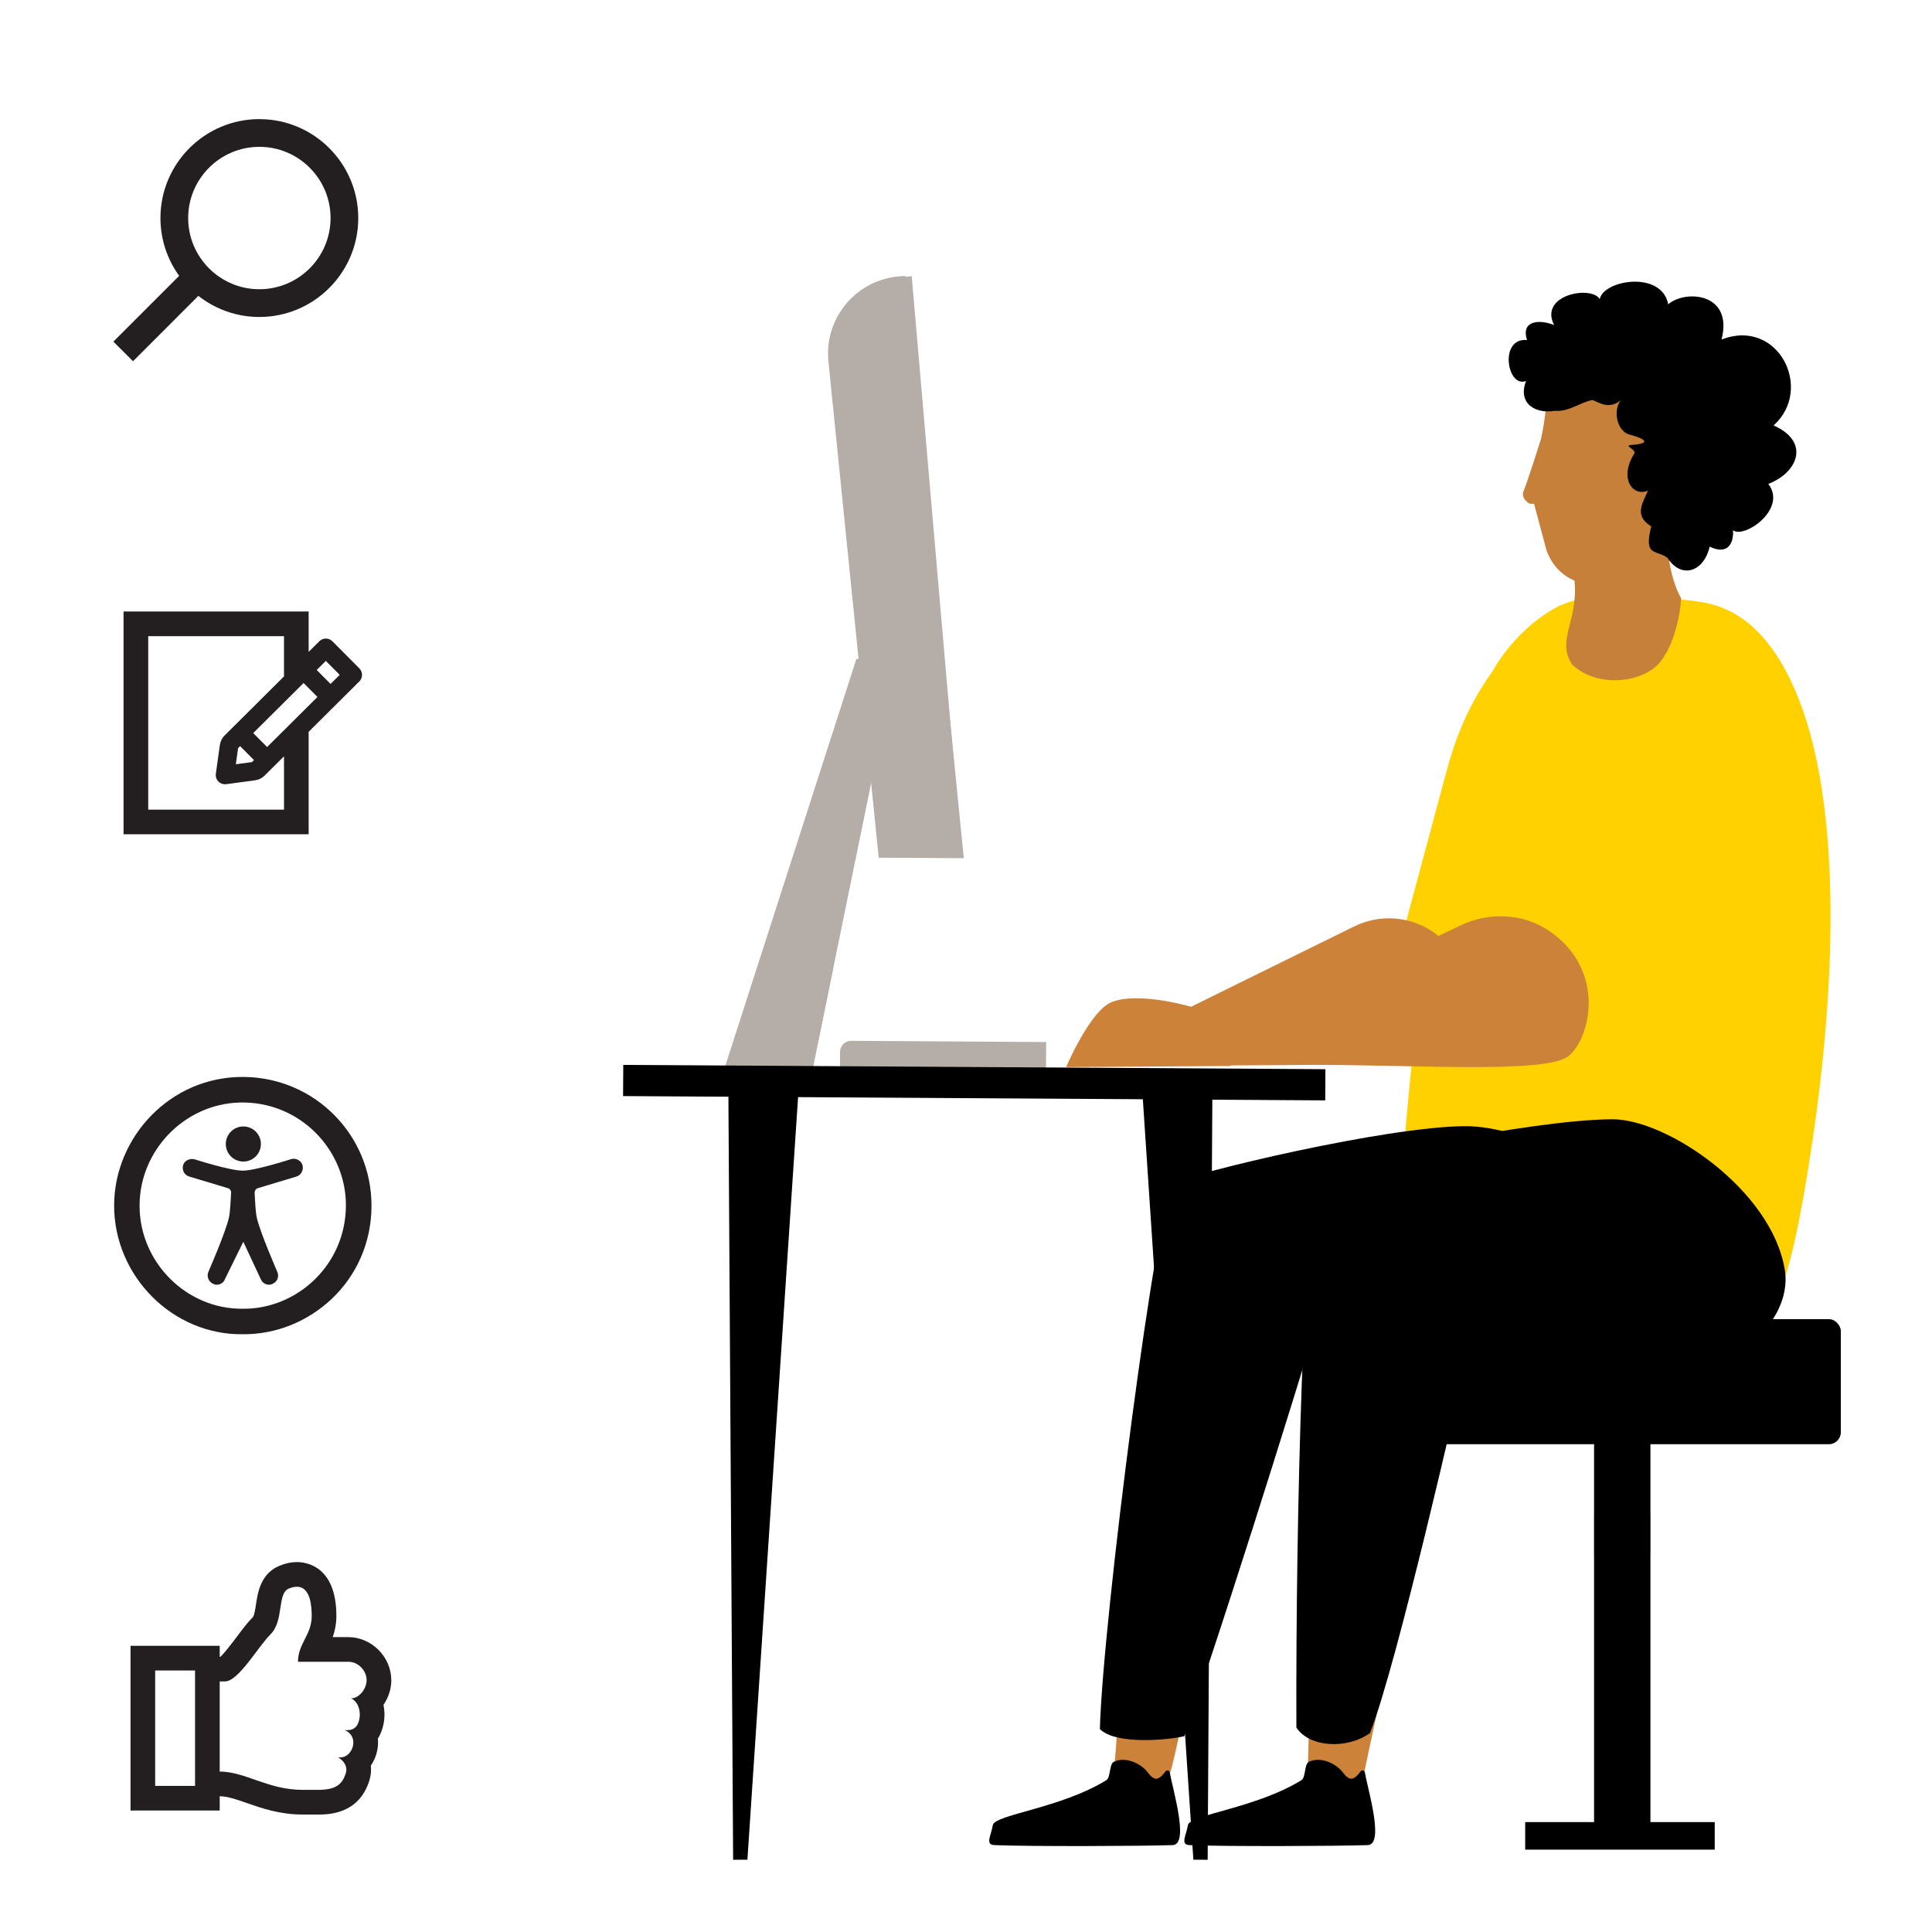 <?xml version="1.0" encoding="UTF-8"?>
<svg xmlns="http://www.w3.org/2000/svg" viewBox="0 0 1080 1080">
  <defs>
    <style>
      .cls-1, .cls-2, .cls-3, .cls-4, .cls-5, .cls-6, .cls-7, .cls-8 {
        stroke-width: 0px;
      }

      .cls-2 {
        fill: #231f20;
      }

      .cls-3 {
        fill: #c78039;
      }

      .cls-4 {
        fill: #cc8339;
      }

      .cls-5 {
        fill: #b4aea9;
      }

      .cls-6 {
        fill: #b5ada8;
      }

      .cls-7 {
        fill: #ffd100;
      }

      .cls-8 {
        fill-rule: evenodd;
      }
    </style>
  </defs>
  <polygon class="cls-6" points="405.22 596.52 478.72 368.36 494.9 367.56 431.15 596.69 405.22 596.52"/>
  <polygon class="cls-6" points="428.45 596.67 496.26 350.66 497.82 384.89 454.4 596.82 428.45 596.67"/>
  <polygon class="cls-6" points="454.4 596.82 428.45 596.67 441.78 548.26 465.64 541.96 454.4 596.82"/>
  <path class="cls-6" d="m584.71,598.62l-115.17-.7.06-9.91c.02-3.44,2.83-6.19,6.25-6.17l108.96.67-.1,16.12h0Z"/>
  <path class="cls-6" d="m506.48,154.34h0l32.27,325.4-47.55-.28-28.17-278.02c-2.2-25.44,17.94-47.25,43.45-47.1h0Z"/>
  <polygon class="cls-6" points="533.6 431.17 520.54 431.1 496.76 156.21 509.65 154.35 533.6 431.17"/>
  <rect class="cls-5" x="891.09" y="846.12" width="31.51" height="22.69"/>
  <rect class="cls-1" x="768.69" y="737.42" width="260.34" height="69.9" rx="6.66" ry="6.66"/>
  <rect class="cls-1" x="891.09" y="797.94" width="31.51" height="228.32"/>
  <path class="cls-4" d="m665.62,948.33c-6.04,12.53-8.52,37.61-14.18,50.27-10.95-.97-17.31-4.08-29.1-4.95,1.56-14.26,3.06-41.56,4.65-56.74,9.23,6.45,36.16,11.79,38.63,11.41v.02Z"/>
  <path class="cls-4" d="m764.62,951.19c2.13.25,4.4-.3,6.72-1.1-2.83,13.31-9.23,42.11-11.66,55.49-10.95.97-17.46,1.56-27.92-1.16-1.99-14.22,1.48-45.9-.7-61.03,10.61,4.71,22.53,7.37,33.58,7.82l-.02-.02Z"/>
  <path class="cls-7" d="m860.4,347.04l-18.72,178.16c-13.78,22.29-62.17,40.19-62.17,40.19l4.65-43.19s11.88-44.52,24.81-92.39c8.75-32.44,24.11-59.04,51.45-82.75l-.02-.02Z"/>
  <path class="cls-7" d="m983.01,739.52c8.87-6.82,17.65-17.88,29.96-100.33,5.71-38.31,24.87-176.89-10.48-255.63-12.7-28.29-27.56-38.01-35.84-42.07-10.37-5.09-19.8-5.94-38.73-7.23-24.28-1.65-39.52-2.7-55.39,4.02,0,0-18.91,8.03-34.51,30.89-23.43,34.3-46.04,154.15-56.38,317.01,7.65,5.47,141.5,99.36,201.36,53.34h.02Z"/>
  <path class="cls-1" d="m656.02,661.46c9.57-5.62,119.18-31.84,163.28-31.93,30.6-.06,90.89,24.55,98.11,69.1,5.16,31.85-19.8,60.77-48.9,56.57l-131.42-18.95s-41.74,137.38-75.06,234.31c-9.7,2.22-38.46,4.82-47.19-4.01,1.54-60.67,32.5-300.04,41.18-305.12l.02.02Z"/>
  <path class="cls-1" d="m738.07,657.61c7.37-9.04,119.18-31.84,163.28-31.93,30.6-.06,89.13,39.6,96.36,84.15,5.16,31.85-36.77,61.94-65.87,57.75l-114.45,2.15s-36.64,162.29-51.62,199.14c-13.35,9.3-33.87,7.75-41.08-3.13-.47-115.25,4.1-296.77,13.38-308.12Z"/>
  <path class="cls-7" d="m959.53,340.22c2.32.74,5.41,1.92,8.81,3.78,40.26,22.12,43.93,97.4,34.55,141.22-17.96,83.89-99.02,123.7-112.16,129.89l-47.48-111.74c49.26-27.85,79.98-151.76,116.26-163.16l.02.02Z"/>
  <path class="cls-1" d="m738.86,983.9c-2.52-.38-5.09-.11-7.35,1.08-2.3,1.21-1.67,8.69-3.89,10.08-25.49,15.79-62.65,19.31-63.58,25.23-.87,5.6-4.46,10.93.85,11.14,21.45.85,83.53.55,99.7,0,9.45-.32.02-31.08-1.63-40.68-.19-1.12-1.61-1.46-2.32-.59-1.39,1.73-3.78,5.05-6.38,3.93-2.16-.93-3.23-3.08-4.8-4.69-2.62-2.7-6.59-4.9-10.61-5.51h0Z"/>
  <path class="cls-1" d="m629.8,983.9c-2.52-.38-5.09-.11-7.35,1.08-2.3,1.21-1.67,8.69-3.89,10.08-25.49,15.79-62.65,19.31-63.58,25.23-.87,5.6-4.46,10.93.85,11.14,21.45.85,83.53.55,99.7,0,9.45-.32.02-31.08-1.63-40.68-.19-1.12-1.61-1.46-2.32-.59-1.39,1.73-3.78,5.05-6.38,3.93-2.16-.93-3.23-3.08-4.8-4.69-2.62-2.7-6.59-4.9-10.61-5.51h0Z"/>
  <path class="cls-4" d="m671.53,595.7l144.16-.99s10.88-31.89-.87-57.43c-9.95-21.6-36.52-29.9-57.86-19.38l-95.7,47.12,10.27,30.68h0Z"/>
  <path class="cls-4" d="m689.49,571.18c-27.7-12.17-59.32-17.03-70.52-9.68-11.22,7.35-23.01,35.02-23.01,35.02l91.9-.63,1.65-24.72h-.02Z"/>
  <path class="cls-4" d="m728.17,595.31c59.44-.49,136.38,5.41,148.87-5.13,12.15-10.27,20.71-47.5-10.37-69.33-14.69-10.33-34.04-11.28-50.23-3.53l-98.83,47.31,10.55,30.68h0Z"/>
  <rect class="cls-1" x="852.59" y="1018.56" width="105.95" height="15.4"/>
  <rect class="cls-1" x="535.9" y="408.95" width="17.43" height="392.51" transform="translate(-63.91 1146.11) rotate(-89.65)"/>
  <polygon class="cls-1" points="637.81 598.74 677.8 598.99 675.09 1039.62 667.1 1039.58 637.81 598.74"/>
  <polygon class="cls-1" points="417.81 1039.58 409.82 1039.62 407.1 598.99 447.1 598.74 417.81 1039.58"/>
  <path id="Head" class="cls-3" d="m945.49,239c-3.92-35.32-78.48-43.16-80.78-15.24-1.62,15.24-3.36,21.87-3.36,21.87,0,0-7.53,23.89-9.55,28.59-2.02,4.7,3.36,7.38,3.36,7.38h2.38l7.02,26.21c3.48,9.2,9.45,14.15,15.58,16.76,2.31,22.39-10.43,33.53-1.24,46.96,14.29,13.42,39.96,10.22,49.35-1.73,10.38-13.22,11.55-35.25,11.55-35.25-3.53-6.37-5.51-13.88-6.63-20.5,8.4-20.1,16.25-39.72,12.32-75.04Z"/>
  <path class="cls-8" d="m991.45,237.83c22.65-20.29,2.58-60.35-29.09-48.04,6.67-26.01-19.99-28.06-29.82-19.71-3.62-18.92-35.97-13.71-38.27-2.92-4.85-7.79-34.13-2.34-25.52,14.54-8.63-3.44-18.62-2.28-15.14,8.38-15.78-1.44-11.17,27-.56,22.91-4.85,12.93,5.68,18.53,16.3,16.64,7.6.72,13.99-4.79,20.92-6.04,4.66,2.05,9.82,5.4,16.36-.36-5.21,4.6-3.43,18.72,5.49,20.01,9.47,2.78,9.42,4.83-.34,5.52-4.41.31,3.18,2.54,1.76,4.83-8.66,13.98-.77,24.31,7.73,20.66-3.64,7.9-7.58,14.19,1.82,20.04-4.54,17.23,2.93,12.8,9.11,17.61,7.4,11.69,20.16,8.18,23.51-6.32,10.1,4.89,13.5-1.82,13.07-9.16,6.26,4.83,30.53-11.86,19.71-25.92,16.29-6.13,23.83-23.45,2.95-32.68"/>
  <path class="cls-2" d="m135.85,745.84c-39.28.62-72.2-32.51-72.05-72.22.14-37.73,31.24-72.03,72.53-71.6,39.75.41,71.36,32.53,71.33,71.98-.02,42.38-34.96,72.22-71.81,71.83v.02Zm-.14-14.25c29.93.36,57.63-24.19,57.66-57.87.03-30.89-25.76-58.37-59.56-57.39-30.65.9-55.87,26.72-55.79,57.84.09,31.82,26.57,57.78,57.66,57.42h.02Zm10.13-16.4c.88,1.93,2.63,2.98,4.56,2.98.7,0,1.4-.18,2.1-.53,2.63-1.23,3.68-4.2,2.45-6.83,0,0-9.64-22.07-11.39-30.13-.7-2.8-1.05-10.34-1.23-13.84,0-1.23.7-2.28,1.75-2.63l21.55-6.48c2.63-.7,4.2-3.68,3.5-6.31s-3.68-4.2-6.31-3.5c0,0-19.97,6.48-27.15,6.48s-26.8-6.31-26.8-6.31c-2.63-.7-5.61.53-6.48,3.15-.88,2.8.7,5.78,3.5,6.48l21.55,6.48c1.05.35,1.93,1.4,1.75,2.63-.18,3.5-.53,11.04-1.23,13.84-1.75,8.06-11.39,30.13-11.39,30.13-1.23,2.63,0,5.61,2.45,6.83.7.35,1.4.53,2.1.53,1.93,0,3.85-1.05,4.56-2.98l10.34-21.02,9.81,21.02Zm-9.81-85.49c5.42,0,9.81,4.39,9.81,9.81s-4.39,9.81-9.81,9.81-9.81-4.39-9.81-9.81,4.39-9.81,9.81-9.81Z"/>
  <path class="cls-2" d="m218.72,939.11c-.06-12.98-11.06-23.95-24.01-23.95h-8.72c1.16-3.31,2.04-7.19,2.04-11.79,0-27.98-16.89-30.16-22.07-30.16-3.16,0-6.45.7-9.77,2.08-10.51,4.35-12.12,15.08-13.08,21.49-.32,2.15-.92,6.15-1.67,7.12-2.98,2.98-5.97,6.95-9.13,11.16-2.41,3.2-6.63,8.82-9.13,11.12h-.36v-6.16h-49.85v92.08h49.85v-7.99c4.36.03,9.36,1.77,15.14,3.79,8.22,2.87,18.45,6.44,31.18,6.44h8.51c5.68,0,22.97,0,28.85-19.1.85-2.77,1.1-5.55.8-8.25,1.71-2.48,2.96-5.36,3.59-8.51.45-2.25.55-4.47.34-6.61.45-.7.85-1.42,1.21-2.18,2.53-5.37,3.06-11.26,1.92-16.65,2.84-4.14,4.41-9.03,4.39-13.93Zm-109.69,59.2h-22.29v-64.51h22.29v64.51Zm87.34-48.93s-.06,0-.09,0c4.75,2.3,6.08,9.32,3.67,14.44-.98,2.08-3.15,3.33-5.45,3.33h-.13c-.14,0-1.75,0-1.63.05,8.46,3.51,4.48,15.22-2.51,15.22-.45,0-.9-.05-1.37-.15h0s6.17,3.31,4.45,8.9c-2.09,6.79-6.1,9.37-15.67,9.37h-8.51c-19.33,0-31.86-10.17-46.32-10.23v-50.36h2.85c7.67,0,18.39-19.18,25.57-26.36,7.67-7.67,3.55-22.8,10.23-25.57,1.72-.71,3.21-1.03,4.5-1.03,7.58,0,8.29,10.88,8.29,16.37,0,10.6-7.67,15.34-7.67,25.57,0,0,0,0,0,0h28.13c5.71,0,10.21,5.12,10.23,10.23.02,5.08-4.34,10.21-8.57,10.21Z"/>
  <path class="cls-2" d="m144.99,66.58c-30.49,0-55.3,24.81-55.3,55.3,0,12.06,3.89,23.22,10.47,32.32l-36.77,36.77,10.96,10.96,36.54-36.54c9.41,7.37,21.23,11.8,34.08,11.8,30.49,0,55.3-24.81,55.3-55.3s-24.79-55.3-55.29-55.3Zm0,95.1c-21.95,0-39.8-17.85-39.8-39.8s17.85-39.8,39.8-39.8,39.8,17.85,39.8,39.8-17.85,39.8-39.8,39.8Z"/>
  <path class="cls-2" d="m200.88,373.63l-15.05-15.14c-.97-.97-2.28-1.52-3.65-1.52h-.02c-1.36,0-2.68.54-3.64,1.5l-5.98,5.94v-22.59h-103.47v124.54h103.47v-57.27l28.31-28.15c2.02-2.01,2.03-5.29.02-7.31Zm-58.9,51.27l-1.13,1.12-9.02,1.2,1.26-9.01,1.13-1.12,3.73,3.75,4.03,4.05Zm7.33-7.29l-.95-.96-6.81-6.85,28.15-27.99,7.76,7.8-28.15,27.99Zm9.45,34.97h-75.9v-96.97h75.9v22.51l-28.16,28-5.03,5c-1.46,1.45-2.39,3.33-2.68,5.44l-2.23,15.97c-.22,1.6.31,3.21,1.45,4.36.98.98,2.3,1.52,3.67,1.52.23,0,.46-.02.68-.05l15.99-2.14c2.11-.28,4-1.2,5.45-2.65l5.03-5,5.83-5.79v29.79Zm26.03-70.25l-7.76-7.8,5.11-5.08,7.76,7.8-5.11,5.08Z"/>
</svg>